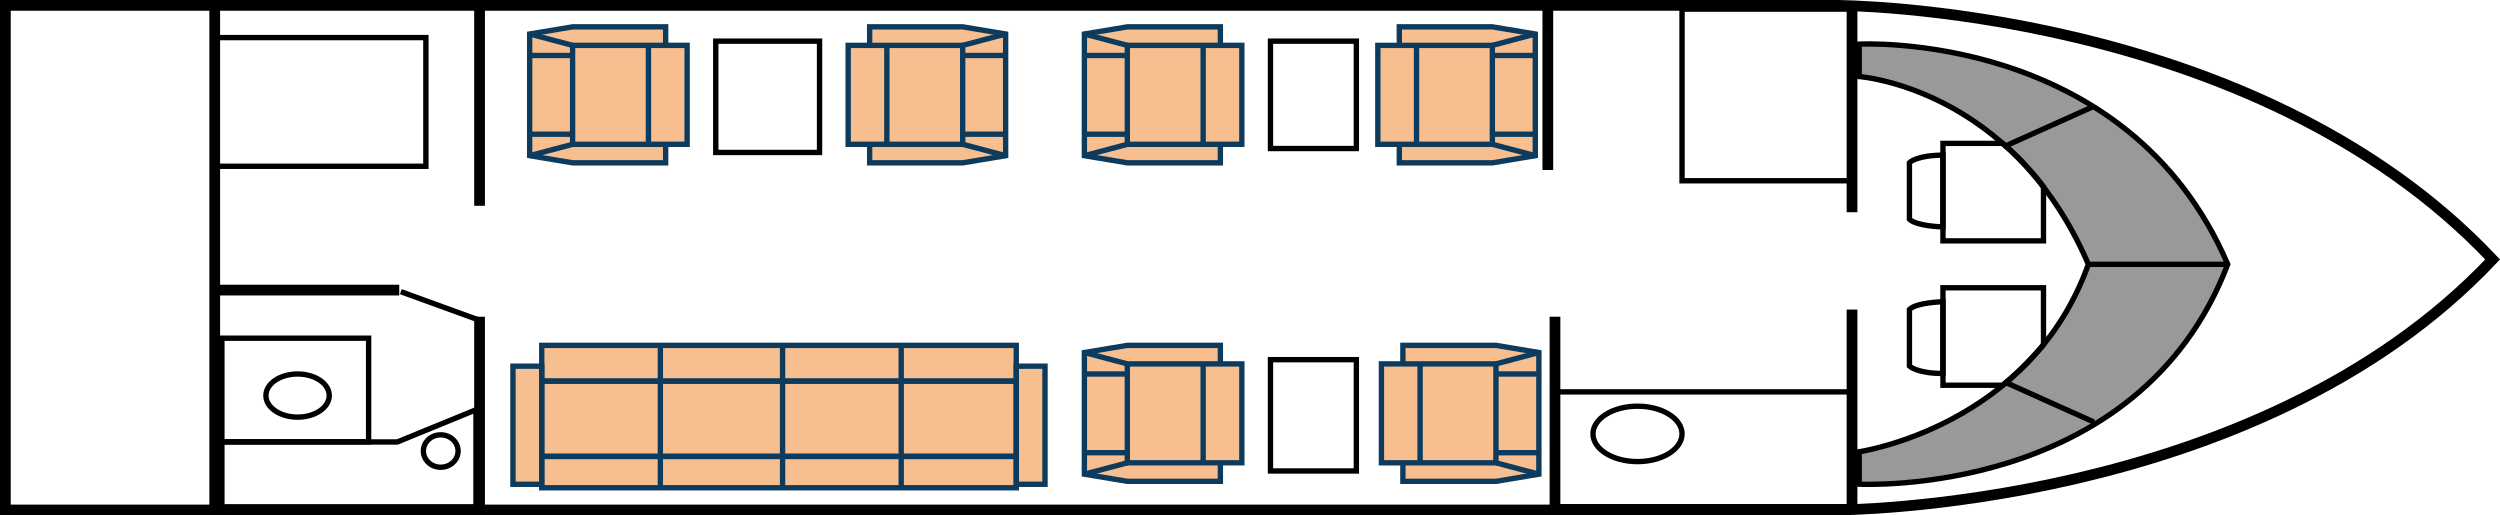 <svg xmlns="http://www.w3.org/2000/svg" id="Layer_2" data-name="Layer 2" viewBox="0 0 698.56 144"><defs><style>      .cls-1, .cls-2 {        stroke-width: 1.5px;      }      .cls-1, .cls-2, .cls-3 {        fill: none;        stroke-miterlimit: 10;      }      .cls-1, .cls-3 {        stroke: #000;      }      .cls-4 {        opacity: .4;      }      .cls-4, .cls-5 {        stroke-width: 0px;      }      .cls-2 {        stroke: #0c3b5d;      }      .cls-3 {        stroke-width: 3px;      }      .cls-5 {        fill: #f17f22;        opacity: .5;      }    </style></defs><g id="Layer_2-2" data-name="Layer 2"><g><g><path class="cls-4" d="m520.02,126.23v9.06s78.02,4.12,102.98-61.44c-28.09-65.56-102.98-61.52-102.98-61.52v9.06s42.78,3.04,64.04,52.46c-16.19,45.39-64.04,52.38-64.04,52.38Z"></path><g><g><line class="cls-1" x1="560.06" y1="106.7" x2="585.08" y2="117.93"></line><line class="cls-1" x1="583.54" y1="73.86" x2="622.48" y2="73.86"></line><path class="cls-1" d="m519.5,126.23v9.06s78.02,4.12,102.98-61.44c-28.09-65.56-102.98-61.52-102.98-61.52v9.06s42.78,3.04,64.04,52.46c-16.19,45.39-64.04,52.38-64.04,52.38Z"></path><line class="cls-1" x1="560.06" y1="40.93" x2="585.08" y2="29.7"></line></g><g><path class="cls-1" d="m559.55,107.64h-16.64v-27.23h28.09v15.91s-5.2,6.28-11.44,11.32Z"></path><path class="cls-1" d="m542.9,84.32s-7.28.13-9.36,2.15v15.81s2.08,2.08,9.36,2.08v-20.04Z"></path></g><g><path class="cls-1" d="m559.55,40.07h-16.64v27.23h28.09v-15.13s-5.2-7.06-11.44-12.1Z"></path><path class="cls-1" d="m542.9,63.4s-7.28-.13-9.36-2.15v-15.81s2.08-2.08,9.36-2.08v20.04Z"></path></g></g></g><line class="cls-3" x1="134" y1="88.5" x2="134" y2="141.63"></line><line class="cls-3" x1="60" y1="1.5" x2="60" y2="141.63"></line><line class="cls-3" x1="111.56" y1="81.06" x2="60" y2="81.06"></line><line class="cls-3" x1="134" y1="2.1" x2="134" y2="57.5"></line><line class="cls-3" x1="432.5" y1="1.94" x2="432.5" y2="47.5"></line><line class="cls-3" x1="434.5" y1="88.5" x2="434.5" y2="142.06"></line><line class="cls-3" x1="517.5" y1="86.5" x2="517.5" y2="142.06"></line><line class="cls-3" x1="517.5" y1="1.94" x2="517.5" y2="59.3"></line><path class="cls-3" d="m433.5,1.5H1.5v141h511.5s117.5.03,183.5-70C629.5,1.47,513,1.5,513,1.5h-79.5Z"></path><g><polygon class="cls-5" points="303 132.77 315 134.5 341 134.5 341 129.32 347 129.32 347 101.68 341 101.68 341 96.5 315 96.5 303 98.23 303 132.77"></polygon><g><rect class="cls-2" x="315" y="101.68" width="32" height="27.64" transform="translate(662 231) rotate(180)"></rect><line class="cls-2" x1="336.19" y1="101.68" x2="336.19" y2="129.32"></line><g><line class="cls-2" x1="315" y1="104.5" x2="303" y2="104.5"></line><line class="cls-2" x1="315" y1="126.5" x2="303" y2="126.5"></line></g><polyline class="cls-2" points="341 101.68 341 96.5 315 96.5 303 98.5 303 132.5 315 134.5 315 134.5 341 134.5 341 129.32"></polyline><line class="cls-2" x1="315" y1="101.68" x2="303" y2="98.5"></line><line class="cls-2" x1="315" y1="129.32" x2="303" y2="132.5"></line></g></g><g><polygon class="cls-5" points="430 98.23 418 96.5 392 96.5 392 101.68 386 101.68 386 129.32 392 129.32 392 134.5 418 134.5 430 132.77 430 98.23"></polygon><g><rect class="cls-2" x="386" y="101.68" width="32" height="27.64"></rect><line class="cls-2" x1="396.81" y1="129.32" x2="396.81" y2="101.68"></line><g><line class="cls-2" x1="418" y1="126.5" x2="430" y2="126.5"></line><line class="cls-2" x1="418" y1="104.5" x2="430" y2="104.5"></line></g><polyline class="cls-2" points="392 129.32 392 134.5 418 134.5 430 132.5 430 98.5 418 96.5 418 96.5 392 96.5 392 101.68"></polyline><line class="cls-2" x1="418" y1="129.32" x2="430" y2="132.5"></line><line class="cls-2" x1="418" y1="101.68" x2="430" y2="98.5"></line></g></g><rect class="cls-1" x="60" y="10.5" width="59" height="35.96"></rect><rect class="cls-1" x="62" y="94.5" width="41" height="28.96"></rect><rect class="cls-1" x="355" y="100.5" width="24" height="31.1"></rect><g><polygon class="cls-5" points="303 43.77 315 45.5 341 45.5 341 40.32 347 40.32 347 12.68 341 12.68 341 7.5 315 7.5 303 9.23 303 43.77"></polygon><g><rect class="cls-2" x="315" y="12.68" width="32" height="27.64" transform="translate(662 53) rotate(180)"></rect><line class="cls-2" x1="336.19" y1="12.68" x2="336.19" y2="40.32"></line><g><line class="cls-2" x1="315" y1="15.5" x2="303" y2="15.5"></line><line class="cls-2" x1="315" y1="37.5" x2="303" y2="37.5"></line></g><polyline class="cls-2" points="341 12.68 341 7.5 315 7.5 303 9.5 303 43.5 315 45.5 315 45.5 341 45.5 341 40.32"></polyline><line class="cls-2" x1="315" y1="12.68" x2="303" y2="9.5"></line><line class="cls-2" x1="315" y1="40.32" x2="303" y2="43.5"></line></g></g><g><polygon class="cls-5" points="429 9.23 417 7.5 391 7.5 391 12.68 385 12.68 385 40.32 391 40.32 391 45.5 417 45.5 429 43.77 429 9.23"></polygon><g><rect class="cls-2" x="385" y="12.68" width="32" height="27.64"></rect><line class="cls-2" x1="395.81" y1="40.32" x2="395.81" y2="12.68"></line><g><line class="cls-2" x1="417" y1="37.5" x2="429" y2="37.5"></line><line class="cls-2" x1="417" y1="15.5" x2="429" y2="15.5"></line></g><polyline class="cls-2" points="391 40.32 391 45.5 417 45.5 429 43.5 429 9.5 417 7.5 417 7.5 391 7.5 391 12.68"></polyline><line class="cls-2" x1="417" y1="40.32" x2="429" y2="43.5"></line><line class="cls-2" x1="417" y1="12.68" x2="429" y2="9.5"></line></g></g><rect class="cls-1" x="355" y="11.5" width="24" height="30"></rect><g><polygon class="cls-5" points="148 43.77 160 45.5 186 45.5 186 40.32 192 40.32 192 12.68 186 12.68 186 7.5 160 7.5 148 9.23 148 43.77"></polygon><g><rect class="cls-2" x="160" y="12.68" width="32" height="27.64" transform="translate(352 53) rotate(180)"></rect><line class="cls-2" x1="181.19" y1="12.68" x2="181.19" y2="40.32"></line><g><line class="cls-2" x1="160" y1="15.5" x2="148" y2="15.5"></line><line class="cls-2" x1="160" y1="37.5" x2="148" y2="37.5"></line></g><polyline class="cls-2" points="186 12.68 186 7.5 160 7.5 148 9.5 148 43.5 160 45.5 160 45.5 186 45.5 186 40.32"></polyline><line class="cls-2" x1="160" y1="12.68" x2="148" y2="9.5"></line><line class="cls-2" x1="160" y1="40.32" x2="148" y2="43.5"></line></g></g><g><polygon class="cls-5" points="281 9.23 269 7.5 243 7.5 243 12.68 237 12.68 237 40.32 243 40.32 243 45.5 269 45.5 281 43.77 281 9.23"></polygon><g><rect class="cls-2" x="237" y="12.68" width="32" height="27.64"></rect><line class="cls-2" x1="247.81" y1="40.32" x2="247.81" y2="12.68"></line><g><line class="cls-2" x1="269" y1="37.5" x2="281" y2="37.5"></line><line class="cls-2" x1="269" y1="15.5" x2="281" y2="15.5"></line></g><polyline class="cls-2" points="243 40.32 243 45.5 269 45.5 281 43.5 281 9.5 269 7.5 269 7.5 243 7.5 243 12.68"></polyline><line class="cls-2" x1="269" y1="40.32" x2="281" y2="43.5"></line><line class="cls-2" x1="269" y1="12.68" x2="281" y2="9.5"></line></g></g><rect class="cls-1" x="200" y="11.5" width="29" height="31.1"></rect><polygon class="cls-1" points="133 141.63 62 141.63 62 123.5 111 123.5 133 114.5 133 141.63"></polygon><rect class="cls-1" x="469.52" y="3.02" width="47.97" height="47" transform="translate(520.02 -466.98) rotate(90)"></rect><rect class="cls-1" x="435" y="109.5" width="82" height="32.09"></rect><ellipse class="cls-1" cx="83.15" cy="110.53" rx="8.85" ry="6.03"></ellipse><ellipse class="cls-1" cx="123.15" cy="126.03" rx="4.85" ry="4.53"></ellipse><line class="cls-1" x1="134" y1="89.5" x2="112" y2="81.5"></line><ellipse class="cls-1" cx="457.56" cy="121.24" rx="12.44" ry="7.74"></ellipse><g><polygon class="cls-5" points="283.96 96.5 151.37 96.5 151.37 102.32 143.33 102.32 143.33 135.33 151.37 135.33 151.37 136.3 283.96 136.3 283.96 135.31 292 135.33 292 102.32 283.96 102.32 283.96 96.5"></polygon><rect class="cls-2" x="212.67" y="35.2" width="10" height="132.6" transform="translate(319.17 -116.17) rotate(90)"></rect><rect class="cls-2" x="207.17" y="50.7" width="21" height="132.6" transform="translate(334.67 -100.67) rotate(90)"></rect><line class="cls-2" x1="218.67" y1="96.5" x2="218.67" y2="136.3"></line><line class="cls-2" x1="184.52" y1="96.5" x2="184.52" y2="136.3"></line><line class="cls-2" x1="251.82" y1="96.5" x2="251.82" y2="136.3"></line><rect class="cls-2" x="283.96" y="102.32" width="8.04" height="33"></rect><rect class="cls-2" x="143.33" y="102.32" width="8.04" height="33"></rect><rect class="cls-2" x="151.37" y="127.56" width="132.6" height="8.74"></rect></g></g></g></svg>